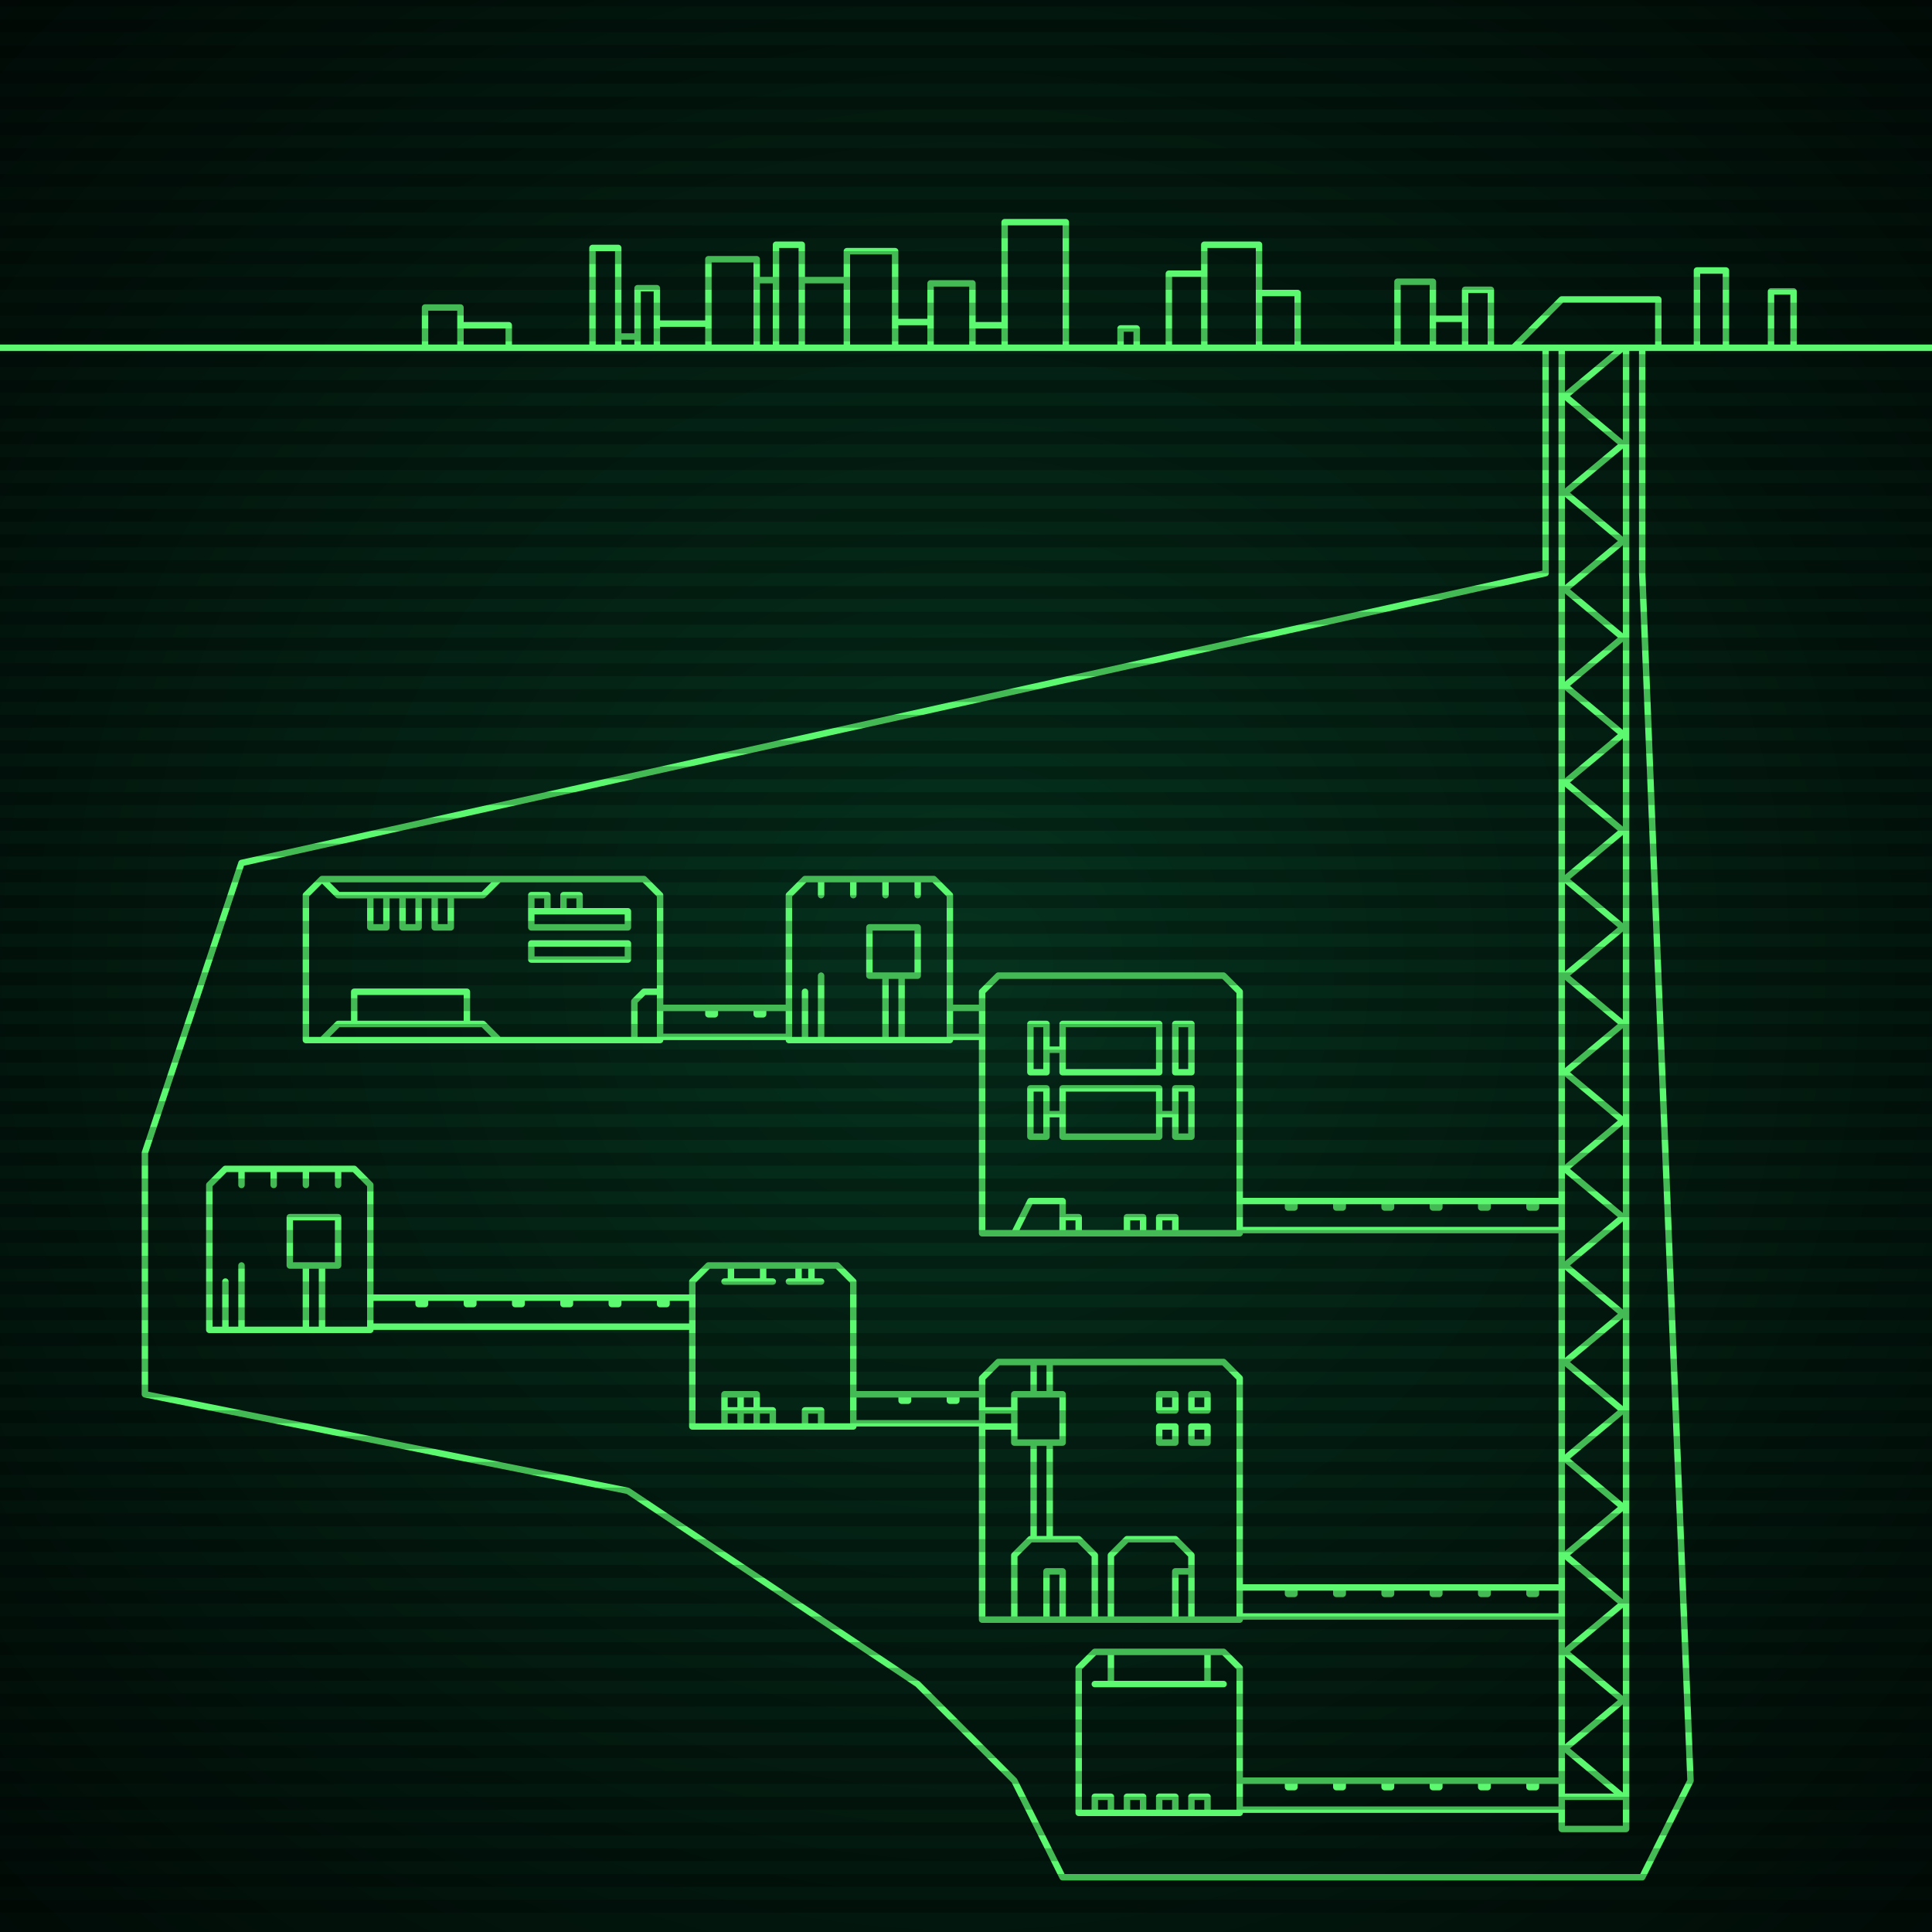 <svg xmlns="http://www.w3.org/2000/svg"
     width="600" height="600"
>

    <defs>
        <radialGradient id="screenGradient"
                        r="100%"
        >
            <stop offset="0%" stop-color="#05321e" />
            <stop offset="90%" stop-color="black" />

        </radialGradient>
    </defs>

    <rect
            fill="url(#screenGradient)"
            width="600" height="600" />


    <g id="monitor" >
        <g id="crt" class="on">
            <g id="terminal">
                <path
                        id="bunker-path"
                        style="fill: none;stroke: #5bf870;stroke-width:2px;stroke-linecap:round;stroke-linejoin:round;stroke-miterlimit:4;stroke-dasharray:none"
                        d="M -40,108 L 640,108 M 220,393 L 260,393 L 265,398 L 265,443 L 215,443 L 215,398 L 220,393 M 227,393 L 227,398 M 237,398 M 237,398 L 237,393 M 225,398 L 240,398 M 227,393 L 227,398 M 237,398 L 237,393 M 245,398 L 255,398 M 248,393 L 248,398 M 252,393 L 252,398 M 225,443 L 225,438 L 230,438 L 230,438 L 230,443 M 230,443 L 230,438 L 235,438 L 235,438 L 235,443 M 240,443 L 240,438 L 235,438 L 235,438 L 235,443 M 225,433 L 225,438 L 230,438 L 230,433 L 225,433 M 230,433 L 230,438 L 235,438 L 235,433 L 230,433 M 250,443 L 250,438 L 255,438 L 255,443 L 250,443 z M 70,363 L 110,363 L 115,368 L 115,413 L 65,413 L 65,368 L 70,363 M 70,413 L 70,398 M 75,413 L 75,393 M 105,363 L 105,368 M 95,363 L 95,368 M 85,363 L 85,368 M 75,363 L 75,368 M 90,393 L 90,378 L 105,378 L 105,393 L 90,393 M 95,393 L 95,413 M 100,393 L 100,413 z M 310,423 L 380,423 L 385,428 L 385,503 L 305,503 L 305,428 L 310,423 M 315,503 L 315,483 L 320,478 L 335,478 L 340,483 L 340,503 M 325,503 L 325,488 L 330,488 L 330,503 M 345,503 L 345,483 L 350,478 L 365,478 L 370,483 L 370,503 M 365,503 L 365,488 L 370,488 L 370,503 M 321,478 L 321,448 M 326,478 L 326,448 M 315,448 L 330,448 L 330,433 L 315,433 L 315,448 M 305,443 L 315,443 M 305,438 L 315,438 M 321,433 L 321,423 M 326,433 L 326,423 M 365,448 L 360,448 L 360,443 L 365,443 L 365,448 M 365,438 L 360,438 L 360,433 L 365,433 L 365,438 M 375,448 L 370,448 L 370,443 L 375,443 L 375,448 M 375,438 L 370,438 L 370,433 L 375,433 L 375,438 z M 100,273 L 200,273 L 205,278 L 205,323 L 95,323 L 95,278 L 100,273 M 100,323 L 105,318 L 150,318 L 155,323 M 110,318 L 110,308 L 145,308 L 145,318 M 100,273 L 105,278 L 150,278 L 155,273 M 115,278 L 115,288 L 120,288 L 120,278 M 125,278 L 125,288 L 130,288 L 130,278 M 135,278 L 135,288 L 140,288 L 140,278 M 165,283 L 165,288 L 195,288 L 195,283 L 165,283 M 165,278 L 165,283 L 170,283 L 170,278 L 165,278 M 175,278 L 175,283 L 180,283 L 180,278 L 175,278 M 165,293 L 165,298 L 195,298 L 195,293 L 165,293 M 205,308 L 200,308 L 197,311 L 197,323 M 205,308 z M 310,303 L 380,303 L 385,308 L 385,383 L 305,383 L 305,308 L 310,303 M 330,353 L 330,338 L 360,338 L 360,353 L 330,353 M 325,346 L 330,346 M 320,353 L 320,338 L 325,338 L 325,353 L 320,353 M 360,346 L 365,346 M 365,353 L 365,338 L 370,338 L 370,353 L 365,353 M 330,333 L 330,318 L 360,318 L 360,333 L 330,333 M 325,326 L 330,326 M 320,333 L 320,318 L 325,318 L 325,333 L 320,333 M 360,346 L 365,346 M 365,333 L 365,318 L 370,318 L 370,333 L 365,333 M 315,383 L 320,373 L 330,373 L 330,383 M 330,378 L 335,378 L 335,383 M 350,383 L 350,378 L 355,378 L 355,383 M 360,383 L 360,378 L 365,378 L 365,383 z M 250,273 L 290,273 L 295,278 L 295,323 L 245,323 L 245,278 L 250,273 M 250,323 L 250,308 M 255,323 L 255,303 M 285,273 L 285,278 M 275,273 L 275,278 M 265,273 L 265,278 M 255,273 L 255,278 M 270,303 L 270,288 L 285,288 L 285,303 L 270,303 M 275,303 L 275,323 M 280,303 L 280,323 z M 340,513 L 380,513 L 385,518 L 385,563 L 335,563 L 335,518 L 340,513 M 340,523 L 380,523 M 345,513 L 345,523 M 375,513 L 375,523 M 340,563 L 340,558 L 345,558 L 345,563 M 350,563 L 350,558 L 355,558 L 355,563 M 360,563 L 360,558 L 365,558 L 365,563 M 370,563 L 370,558 L 375,558 L 375,563 z M 470,108 L 485,93 L 515,93 L 515,108 M 485,108 L 485,568 L 505,568 L 505,108 M 485,108 L 504,108 L 486,123 L 504,138 L 486,153 L 504,168 L 486,183 L 504,198 L 486,213 L 504,228 L 486,243 L 504,258 L 486,273 L 504,288 L 486,303 L 504,318 L 486,333 L 504,348 L 486,363 L 504,378 L 486,393 L 504,408 L 486,423 L 504,438 L 486,453 L 504,468 L 486,483 L 504,498 L 486,513 L 504,528 L 486,543 L 504,558 L 486,558 M 265,433 L 305,433 M 305,442 L 265,442 M 280,433 L 280,435 L 282,435 L 282,433 M 295,433 L 295,435 L 297,435 L 297,433 M 115,403 L 215,403 M 215,412 L 115,412 M 130,403 L 130,405 L 132,405 L 132,403 M 145,403 L 145,405 L 147,405 L 147,403 M 160,403 L 160,405 L 162,405 L 162,403 M 175,403 L 175,405 L 177,405 L 177,403 M 190,403 L 190,405 L 192,405 L 192,403 M 205,403 L 205,405 L 207,405 L 207,403 M 385,493 L 485,493 M 485,502 L 385,502 M 400,493 L 400,495 L 402,495 L 402,493 M 415,493 L 415,495 L 417,495 L 417,493 M 430,493 L 430,495 L 432,495 L 432,493 M 445,493 L 445,495 L 447,495 L 447,493 M 460,493 L 460,495 L 462,495 L 462,493 M 475,493 L 475,495 L 477,495 L 477,493 M 205,313 L 245,313 M 245,322 L 205,322 M 220,313 L 220,315 L 222,315 L 222,313 M 235,313 L 235,315 L 237,315 L 237,313 M 385,373 L 485,373 M 485,382 L 385,382 M 400,373 L 400,375 L 402,375 L 402,373 M 415,373 L 415,375 L 417,375 L 417,373 M 430,373 L 430,375 L 432,375 L 432,373 M 445,373 L 445,375 L 447,375 L 447,373 M 460,373 L 460,375 L 462,375 L 462,373 M 475,373 L 475,375 L 477,375 L 477,373 M 295,313 L 305,313 M 305,322 L 295,322 M 385,553 L 485,553 M 485,562 L 385,562 M 400,553 L 400,555 L 402,555 L 402,553 M 415,553 L 415,555 L 417,555 L 417,553 M 430,553 L 430,555 L 432,555 L 432,553 M 445,553 L 445,555 L 447,555 L 447,553 M 460,553 L 460,555 L 462,555 L 462,553 M 475,553 L 475,555 L 477,555 L 477,553 z M 345,583 L 510,583 L 525,553 M 510,108 L 510,178 L 525,553 M 495,583 L 330,583 L 315,553 L 285,523 L 195,463 L 45,433 M 480,108 L 480,178 L 75,268 L 45,358 L 45,433 M 132,108 L 132,95.5 L 143,95.5 L 143,108 M 143,108 L 143,101 L 158,101 L 158,108 M 184,108 L 184,77 L 192,77 L 192,108 M 192,108 L 192,104.5 L 198,104.5 L 198,108 M 198,108 L 198,89.5 L 204,89.5 L 204,108 M 204,108 L 204,100.5 L 220,100.5 L 220,108 M 220,108 L 220,80.5 L 235,80.5 L 235,108 M 235,108 L 235,87 L 241,87 L 241,108 M 241,108 L 241,76 L 249,76 L 249,108 M 249,108 L 249,87 L 263,87 L 263,108 M 263,108 L 263,78 L 278,78 L 278,108 M 278,108 L 278,100 L 289,100 L 289,108 M 289,108 L 289,88 L 302,88 L 302,108 M 302,108 L 302,101 L 312,101 L 312,108 M 312,108 L 312,69 L 331,69 L 331,108 M 348,108 L 348,102 L 353,102 L 353,108 M 363,108 L 363,85 L 374,85 L 374,108 M 374,108 L 374,76 L 391,76 L 391,108 M 391,108 L 391,91 L 403,91 L 403,108 M 434,108 L 434,87.5 L 445,87.5 L 445,108 M 445,108 L 445,99 L 455,99 L 455,108 M 455,108 L 455,90 L 463,90 L 463,108 M 527,108 L 527,84 L 536,84 L 536,108 M 550,108 L 550,90.5 L 557,90.5 L 557,108 "

                />
            </g>
        </g>
    </g>

    <g id="stripes"
    >
        <path
                id="stripe-path"
                style="stroke: rgba(0, 0, 0, 0.25);stroke-width:4px;"
                d="M 0,0 L 600,0 M 0,8 L 600,8 M 0,16 L 600,16 M 0,24 L 600,24 M 0,32 L 600,32 M 0,40 L 600,40 M 0,48 L 600,48 M 0,56 L 600,56 M 0,64 L 600,64 M 0,72 L 600,72 M 0,80 L 600,80 M 0,88 L 600,88 M 0,96 L 600,96 M 0,104 L 600,104 M 0,112 L 600,112 M 0,120 L 600,120 M 0,128 L 600,128 M 0,136 L 600,136 M 0,144 L 600,144 M 0,152 L 600,152 M 0,160 L 600,160 M 0,168 L 600,168 M 0,176 L 600,176 M 0,184 L 600,184 M 0,192 L 600,192 M 0,200 L 600,200 M 0,208 L 600,208 M 0,216 L 600,216 M 0,224 L 600,224 M 0,232 L 600,232 M 0,240 L 600,240 M 0,248 L 600,248 M 0,256 L 600,256 M 0,264 L 600,264 M 0,272 L 600,272 M 0,280 L 600,280 M 0,288 L 600,288 M 0,296 L 600,296 M 0,304 L 600,304 M 0,312 L 600,312 M 0,320 L 600,320 M 0,328 L 600,328 M 0,336 L 600,336 M 0,344 L 600,344 M 0,352 L 600,352 M 0,360 L 600,360 M 0,368 L 600,368 M 0,376 L 600,376 M 0,384 L 600,384 M 0,392 L 600,392 M 0,400 L 600,400 M 0,408 L 600,408 M 0,416 L 600,416 M 0,424 L 600,424 M 0,432 L 600,432 M 0,440 L 600,440 M 0,448 L 600,448 M 0,456 L 600,456 M 0,464 L 600,464 M 0,472 L 600,472 M 0,480 L 600,480 M 0,488 L 600,488 M 0,496 L 600,496 M 0,504 L 600,504 M 0,512 L 600,512 M 0,520 L 600,520 M 0,528 L 600,528 M 0,536 L 600,536 M 0,544 L 600,544 M 0,552 L 600,552 M 0,560 L 600,560 M 0,568 L 600,568 M 0,576 L 600,576 M 0,584 L 600,584 M 0,592 L 600,592 z"
        />
    </g>
</svg>